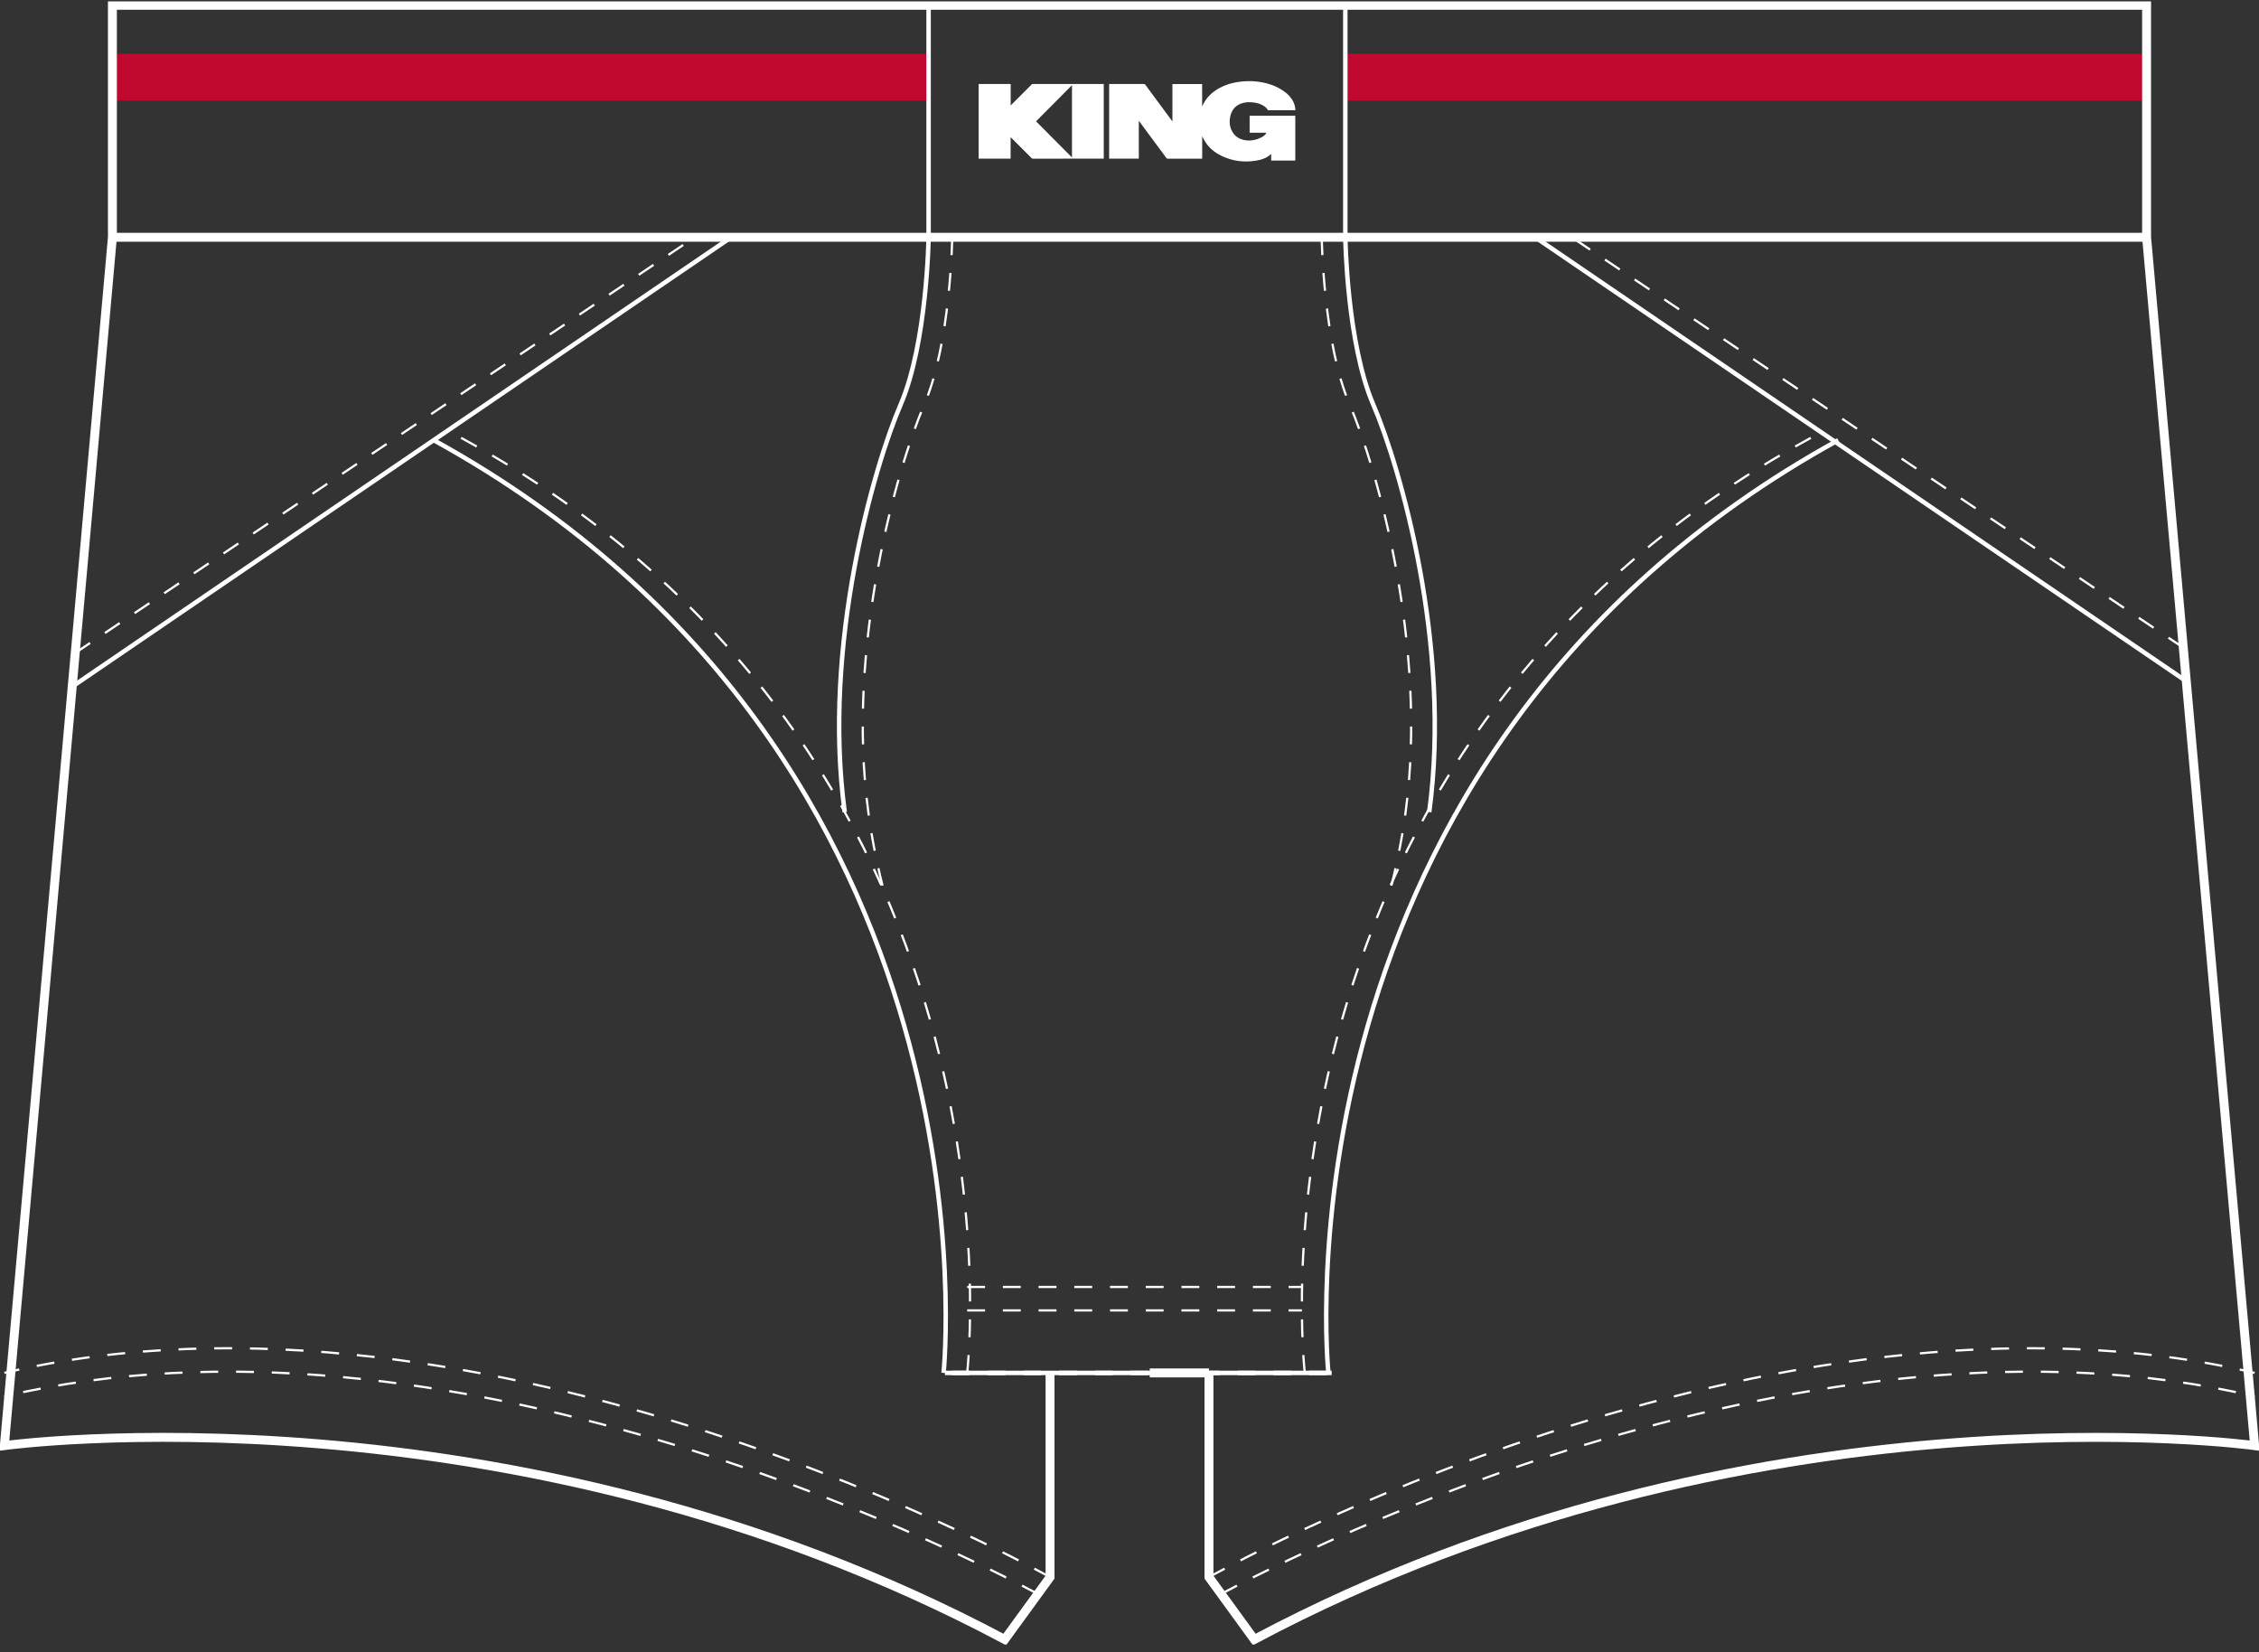 <svg width="253" height="185" viewBox="0 0 253 185" fill="none" xmlns="http://www.w3.org/2000/svg">
<rect x="0" y="0" width="253" height="185" fill="#333333" stroke="none"/>
<g clip-path="url(#clip0_1248_2663)">
<path d="M104 6.031H12.59V11.267H104V6.031Z" fill="#C1082E"></path>
<path d="M240.181 6.031H150.672V11.267H240.181V6.031Z" fill="#C1082E"></path>
<path d="M128.766 153.742H135.402" stroke="white" stroke-miterlimit="10"></path>
<path d="M135.401 153.737V176.612L140.475 183.591C195.908 154.126 252.513 161.88 252.513 161.88L240.411 26.571V0.594H12.589V26.57L0.488 161.879C0.488 161.879 57.093 154.125 112.526 183.59L117.601 176.611V153.737" stroke="white" stroke-miterlimit="10"></path>
<path d="M12.59 26.57H240.412" stroke="white" stroke-miterlimit="10"></path>
<path d="M150.671 0.594H104V26.57H150.671V0.594Z" stroke="white" stroke-width="0.5" stroke-miterlimit="10"></path>
<path d="M8.426 73.118L77.799 26.57" stroke="white" stroke-width="0.25" stroke-miterlimit="10" stroke-dasharray="2 2"></path>
<path d="M8.09 76.887L81.891 26.57" stroke="white" stroke-width="0.5" stroke-miterlimit="10"></path>
<path d="M244.52 72.527L176.027 26.57" stroke="white" stroke-width="0.25" stroke-miterlimit="10" stroke-dasharray="2 2"></path>
<path d="M244.857 76.285L171.938 26.57" stroke="white" stroke-width="0.5" stroke-miterlimit="10"></path>
<path d="M108.32 153.734C108.32 153.734 116.58 83.352 50.133 48.219" stroke="white" stroke-width="0.25" stroke-miterlimit="10" stroke-dasharray="2 2"></path>
<path d="M148.619 153.742H105.309" stroke="white" stroke-width="0.5" stroke-miterlimit="10" stroke-dasharray="2 2"></path>
<path d="M105.677 153.743C105.677 153.743 112.909 84.758 48.574 49.289" stroke="white" stroke-width="0.5" stroke-miterlimit="10"></path>
<path d="M146.132 153.734C146.132 153.734 137.873 83.352 204.32 48.219" stroke="white" stroke-width="0.25" stroke-miterlimit="10" stroke-dasharray="2 2"></path>
<path d="M105.832 153.742H149.142" stroke="white" stroke-width="0.5" stroke-miterlimit="10"></path>
<path d="M148.775 153.743C148.775 153.743 141.543 84.758 205.877 49.289" stroke="white" stroke-width="0.5" stroke-miterlimit="10"></path>
<path d="M108.32 144.117H145.807" stroke="white" stroke-width="0.25" stroke-miterlimit="10" stroke-dasharray="2 2"></path>
<path d="M108.32 146.742H145.807" stroke="white" stroke-width="0.25" stroke-miterlimit="10" stroke-dasharray="2 2"></path>
<path d="M104 26.57C104 26.57 103.843 38.415 100.866 45.316C97.888 52.216 92.067 72.239 94.605 90.938" stroke="white" stroke-width="0.5" stroke-miterlimit="10"></path>
<path d="M106.645 26.57C106.645 26.57 106.488 38.415 103.51 45.316C100.533 52.216 94.712 72.239 97.25 90.938C97.25 90.938 97.716 94.899 98.992 99.785" stroke="white" stroke-width="0.25" stroke-miterlimit="10" stroke-dasharray="2 2"></path>
<path d="M150.672 26.57C150.672 26.57 150.829 38.415 153.806 45.316C156.784 52.216 162.605 72.239 160.067 90.938" stroke="white" stroke-width="0.5" stroke-miterlimit="10"></path>
<path d="M148.027 26.57C148.027 26.57 148.184 38.415 151.162 45.316C154.139 52.216 159.96 72.239 157.422 90.938C157.422 90.938 156.956 94.899 155.68 99.785" stroke="white" stroke-width="0.25" stroke-miterlimit="10" stroke-dasharray="2 2"></path>
<path d="M135.398 176.612C135.398 176.612 198.293 140.974 252.511 153.737" stroke="white" stroke-width="0.25" stroke-miterlimit="10" stroke-dasharray="2 2"></path>
<path d="M136.766 178.49C146.219 173.432 202.985 144.703 252.512 156.362" stroke="white" stroke-width="0.25" stroke-miterlimit="10" stroke-dasharray="2 2"></path>
<path d="M117.6 176.612C117.6 176.612 54.706 140.974 0.488 153.737" stroke="white" stroke-width="0.25" stroke-miterlimit="10" stroke-dasharray="2 2"></path>
<path d="M116.235 178.49C106.782 173.432 50.016 144.703 0.488 156.362" stroke="white" stroke-width="0.25" stroke-miterlimit="10" stroke-dasharray="2 2"></path>
<path d="M109.603 17.771V9.411C109.621 9.411 109.639 9.408 109.657 9.408C110.815 9.408 111.971 9.408 113.129 9.408C113.148 9.408 113.167 9.412 113.194 9.414V11.788C113.201 11.793 113.209 11.797 113.216 11.802C113.232 11.779 113.245 11.754 113.264 11.734C114.02 10.978 114.778 10.223 115.533 9.467C115.576 9.423 115.618 9.406 115.679 9.406C117.209 9.408 118.739 9.407 120.269 9.407H123.519C123.552 9.407 123.583 9.407 123.616 9.407V17.767C123.579 17.767 123.548 17.767 123.517 17.767H119.938C118.52 17.767 117.103 17.767 115.684 17.769C115.623 17.769 115.58 17.751 115.538 17.708C114.779 16.948 114.018 16.189 113.258 15.43C113.24 15.412 113.219 15.394 113.187 15.364V17.767H113.089C111.952 17.767 110.815 17.767 109.678 17.767C109.653 17.767 109.627 17.769 109.602 17.77M120.058 9.537C118.708 10.894 117.373 12.239 116.035 13.586C117.376 14.935 118.712 16.279 120.058 17.634V9.537Z" fill="white"></path>
<path d="M134.636 11.919C134.795 11.572 134.981 11.25 135.219 10.958C135.693 10.377 136.296 9.963 136.978 9.657C137.587 9.383 138.23 9.226 138.893 9.149C139.478 9.081 140.065 9.062 140.651 9.121C141.811 9.237 142.896 9.565 143.847 10.256C144.282 10.572 144.641 10.955 144.87 11.447C145.001 11.73 145.072 12.026 145.07 12.348H144.988C144.017 12.348 143.046 12.348 142.076 12.349C142.021 12.349 141.991 12.336 141.964 12.286C141.861 12.095 141.699 11.959 141.517 11.846C141.174 11.631 140.794 11.52 140.395 11.474C139.991 11.426 139.588 11.426 139.193 11.533C138.417 11.743 137.964 12.262 137.787 13.027C137.669 13.536 137.693 14.042 137.904 14.526C138.194 15.194 138.716 15.577 139.433 15.698C140.094 15.81 140.71 15.667 141.299 15.371C141.48 15.28 141.642 15.16 141.759 14.99C141.784 14.953 141.804 14.913 141.834 14.862H139.955V12.957H145.067V17.977H142.368V17.239C141.855 17.725 141.22 17.912 140.56 18.008C139.29 18.194 138.059 18.037 136.892 17.493C136.078 17.114 135.394 16.574 134.927 15.796C134.822 15.621 134.737 15.433 134.642 15.25V17.763C134.608 17.765 134.581 17.768 134.554 17.768C133.289 17.768 132.025 17.768 130.76 17.768C130.71 17.768 130.678 17.755 130.647 17.712C129.64 16.351 128.631 14.991 127.623 13.631C127.601 13.601 127.578 13.572 127.542 13.524V17.762H124.219V9.408H124.302C125.579 9.408 126.856 9.408 128.134 9.407C128.191 9.407 128.225 9.424 128.259 9.47C129.255 10.821 130.252 12.171 131.248 13.521C131.263 13.541 131.278 13.56 131.307 13.599V9.412H134.635V11.92L134.636 11.919Z" fill="white"></path>
</g>
<defs>
<clipPath id="clip0_1248_2663">
<rect width="253" height="184" fill="white" transform="translate(0 0.156)"></rect>
</clipPath>
</defs>
</svg>
